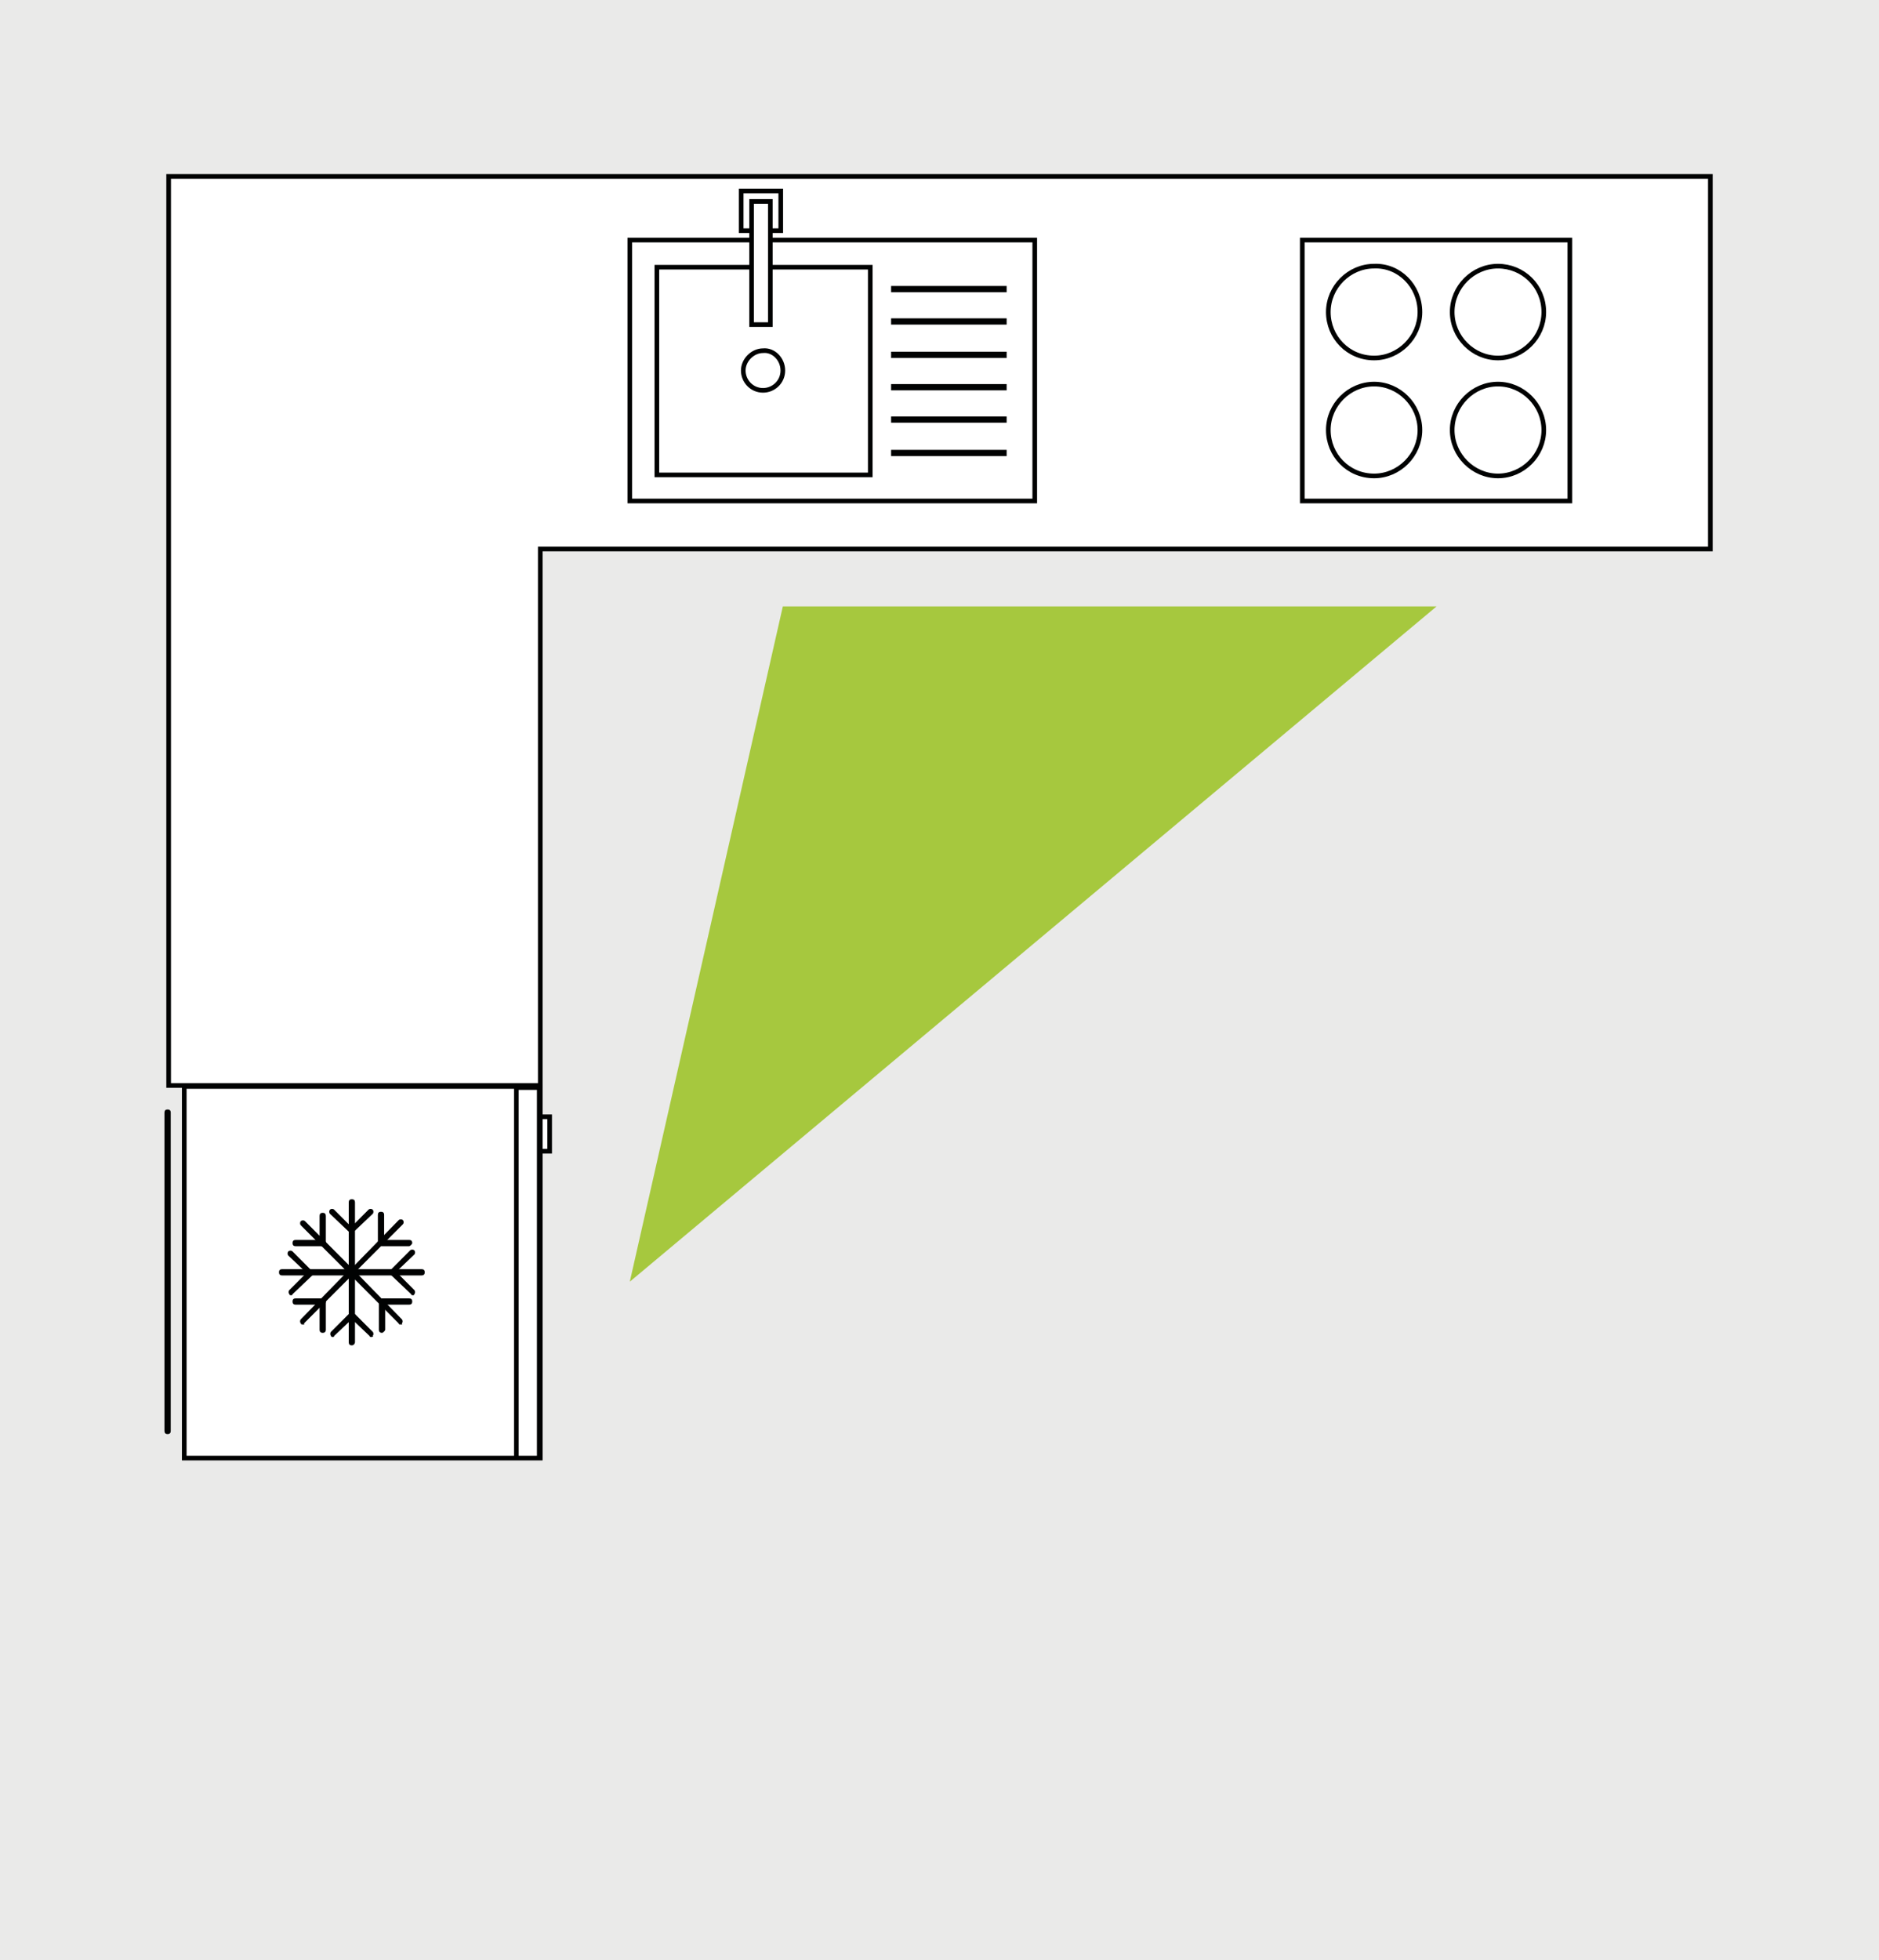 <svg width="280" height="292" viewBox="0 0 280 292" fill="none" xmlns="http://www.w3.org/2000/svg">
<rect x="0" y="0" width="280" height="292" fill="#808080" stroke="none"/>
<g clip-path="url(#clip0_10_1316)">
<path d="M280 0H0V292H280V0Z" fill="#EAEAE9"/>
<path d="M80.51 161.704H76.942V217.056H80.51V161.704Z" fill="white"/>
<path d="M239.512 27.832H86.56V78.364H239.512V27.832Z" fill="white"/>
<mask id="mask0_10_1316" style="mask-type:luminance" maskUnits="userSpaceOnUse" x="0" y="0" width="280" height="292">
<path d="M280 0H0V292H280V0Z" fill="white"/>
</mask>
<g mask="url(#mask0_10_1316)">
<path d="M116.654 55.197C116.654 56.907 115.258 58.151 113.706 58.151C112 58.151 110.759 56.752 110.759 55.197C110.759 53.642 112.155 52.243 113.706 52.243C115.258 52.087 116.654 53.487 116.654 55.197ZM154.194 74.633H93.85V35.761H154.194V74.633ZM129.684 70.746H97.884V39.804H129.684V70.746ZM230.05 64.06C230.05 67.791 226.947 70.901 223.224 70.901C219.501 70.901 216.399 67.791 216.399 64.06C216.399 60.328 219.501 57.218 223.224 57.218C226.947 57.218 230.05 60.328 230.05 64.06ZM230.05 46.49C230.05 50.221 226.947 53.331 223.224 53.331C219.501 53.331 216.399 50.221 216.399 46.49C216.399 42.758 219.501 39.649 223.224 39.649C226.947 39.649 230.05 42.603 230.05 46.49ZM211.59 64.06C211.59 67.791 208.488 70.901 204.765 70.901C200.886 70.901 197.939 67.791 197.939 64.06C197.939 60.328 201.042 57.218 204.765 57.218C208.488 57.218 211.59 60.328 211.59 64.06ZM211.59 46.49C211.59 50.221 208.488 53.331 204.765 53.331C200.886 53.331 197.939 50.221 197.939 46.49C197.939 42.758 201.042 39.649 204.765 39.649C208.488 39.493 211.59 42.603 211.59 46.49ZM233.928 74.633H194.061V35.761H233.928V74.633ZM254.87 26.277H25.13V81.785V161.704H80.51V81.785H254.87V26.277Z" fill="white"/>
</g>
<mask id="mask1_10_1316" style="mask-type:luminance" maskUnits="userSpaceOnUse" x="0" y="0" width="280" height="292">
<path d="M280 0H0V292H280V0Z" fill="white"/>
</mask>
<g mask="url(#mask1_10_1316)">
<path d="M116.654 55.197C116.654 56.907 115.258 58.151 113.706 58.151C112 58.151 110.759 56.752 110.759 55.197C110.759 53.642 112.155 52.243 113.706 52.243C115.258 52.087 116.654 53.487 116.654 55.197ZM154.194 74.633H93.85V35.761H154.194V74.633ZM129.684 70.746H97.884V39.804H129.684V70.746ZM230.05 64.06C230.05 67.791 226.947 70.901 223.224 70.901C219.501 70.901 216.399 67.791 216.399 64.06C216.399 60.328 219.501 57.218 223.224 57.218C226.947 57.218 230.05 60.328 230.05 64.06ZM230.05 46.49C230.05 50.221 226.947 53.331 223.224 53.331C219.501 53.331 216.399 50.221 216.399 46.49C216.399 42.758 219.501 39.649 223.224 39.649C226.947 39.649 230.05 42.603 230.05 46.49ZM211.59 64.06C211.59 67.791 208.488 70.901 204.765 70.901C200.886 70.901 197.939 67.791 197.939 64.06C197.939 60.328 201.042 57.218 204.765 57.218C208.488 57.218 211.59 60.328 211.59 64.06ZM211.59 46.49C211.59 50.221 208.488 53.331 204.765 53.331C200.886 53.331 197.939 50.221 197.939 46.49C197.939 42.758 201.042 39.649 204.765 39.649C208.488 39.493 211.59 42.603 211.59 46.49ZM233.928 74.633H194.061V35.761H233.928V74.633ZM254.87 26.277H25.13V81.785V161.704H80.51V81.785H254.87V26.277Z" stroke="#010202" stroke-width="0.692" stroke-miterlimit="10"/>
</g>
<path d="M116.344 28.454H110.449V34.362H116.344V28.454Z" fill="white"/>
<path d="M116.344 28.454H110.449V34.362H116.344V28.454Z" stroke="#010202" stroke-width="0.692" stroke-miterlimit="10"/>
<path d="M114.792 30.009H112V48.356H114.792V30.009Z" fill="white"/>
<path d="M114.792 30.009H112V48.356H114.792V30.009Z" stroke="#010202" stroke-width="0.692" stroke-miterlimit="10"/>
<path d="M150.006 42.603H132.787V43.535H150.006V42.603Z" fill="#010202"/>
<path d="M150.006 47.423H132.787V48.355H150.006V47.423Z" fill="#010202"/>
<path d="M150.006 52.398H132.787V53.33H150.006V52.398Z" fill="#010202"/>
<path d="M150.006 57.218H132.787V58.15H150.006V57.218Z" fill="#010202"/>
<path d="M150.006 62.038H132.787V62.97H150.006V62.038Z" fill="#010202"/>
<path d="M150.006 67.014H132.787V67.946H150.006V67.014Z" fill="#010202"/>
<path d="M81.906 171.499H80.51V166.368H81.906V171.499ZM80.355 217.212H76.942V162.015H80.355V217.212ZM80.355 161.859H27.457V217.212H80.51V161.859H80.355Z" fill="white"/>
<path d="M81.906 171.499H80.51V166.368H81.906V171.499ZM80.355 217.212H76.942V162.015H80.355V217.212ZM80.355 161.859H27.457V217.212H80.51V161.859H80.355Z" stroke="#010202" stroke-width="0.692" stroke-miterlimit="10"/>
<mask id="mask2_10_1316" style="mask-type:luminance" maskUnits="userSpaceOnUse" x="0" y="0" width="280" height="292">
<path d="M280 0H0V292H280V0Z" fill="white"/>
</mask>
<g mask="url(#mask2_10_1316)">
<path d="M24.975 213.636C24.665 213.636 24.51 213.48 24.51 213.169V165.746C24.51 165.436 24.665 165.28 24.975 165.28C25.285 165.28 25.441 165.436 25.441 165.746V213.169C25.441 213.48 25.285 213.636 24.975 213.636Z" fill="#010202"/>
</g>
<mask id="mask3_10_1316" style="mask-type:luminance" maskUnits="userSpaceOnUse" x="0" y="0" width="280" height="292">
<path d="M280 0H0V292H280V0Z" fill="white"/>
</mask>
<g mask="url(#mask3_10_1316)">
<path d="M52.277 190.001H42.039C41.728 190.001 41.573 189.846 41.573 189.535C41.573 189.225 41.728 189.069 42.039 189.069H52.277C52.587 189.069 52.742 189.225 52.742 189.535C52.742 189.846 52.587 190.001 52.277 190.001Z" fill="#010202"/>
</g>
<mask id="mask4_10_1316" style="mask-type:luminance" maskUnits="userSpaceOnUse" x="0" y="0" width="280" height="292">
<path d="M280 0H0V292H280V0Z" fill="white"/>
</mask>
<g mask="url(#mask4_10_1316)">
<path d="M43.435 192.956C43.28 192.956 43.125 192.956 43.125 192.801C42.969 192.645 42.969 192.334 43.125 192.179L45.917 189.38C46.072 189.225 46.382 189.225 46.537 189.38C46.693 189.536 46.693 189.847 46.537 190.002L43.59 192.801C43.59 192.956 43.435 192.956 43.435 192.956Z" fill="#010202"/>
</g>
<mask id="mask5_10_1316" style="mask-type:luminance" maskUnits="userSpaceOnUse" x="0" y="0" width="280" height="292">
<path d="M280 0H0V292H280V0Z" fill="white"/>
</mask>
<g mask="url(#mask5_10_1316)">
<path d="M46.227 190.002C46.072 190.002 45.917 190.002 45.917 189.847L42.969 187.048C42.814 186.892 42.814 186.581 42.969 186.426C43.125 186.27 43.435 186.27 43.59 186.426L46.382 189.225C46.537 189.38 46.537 189.691 46.382 189.847C46.537 190.002 46.382 190.002 46.227 190.002Z" fill="#010202"/>
</g>
<mask id="mask6_10_1316" style="mask-type:luminance" maskUnits="userSpaceOnUse" x="0" y="0" width="280" height="292">
<path d="M280 0H0V292H280V0Z" fill="white"/>
</mask>
<g mask="url(#mask6_10_1316)">
<path d="M45.141 197.31C44.986 197.31 44.831 197.31 44.831 197.154C44.676 196.999 44.676 196.688 44.831 196.533L51.967 189.225C52.122 189.069 52.432 189.069 52.587 189.225C52.742 189.38 52.742 189.691 52.587 189.847L45.296 197.154C45.452 197.31 45.296 197.31 45.141 197.31Z" fill="#010202"/>
</g>
<mask id="mask7_10_1316" style="mask-type:luminance" maskUnits="userSpaceOnUse" x="0" y="0" width="280" height="292">
<path d="M280 0H0V292H280V0Z" fill="white"/>
</mask>
<g mask="url(#mask7_10_1316)">
<path d="M48.089 198.554C47.778 198.554 47.623 198.398 47.623 198.087V194.045C47.623 193.734 47.778 193.578 48.089 193.578C48.399 193.578 48.554 193.734 48.554 194.045V198.087C48.554 198.398 48.399 198.554 48.089 198.554Z" fill="#010202"/>
</g>
<mask id="mask8_10_1316" style="mask-type:luminance" maskUnits="userSpaceOnUse" x="0" y="0" width="280" height="292">
<path d="M280 0H0V292H280V0Z" fill="white"/>
</mask>
<g mask="url(#mask8_10_1316)">
<path d="M48.089 194.355H44.055C43.745 194.355 43.59 194.199 43.59 193.889C43.59 193.578 43.745 193.423 44.055 193.423H48.089C48.399 193.423 48.554 193.578 48.554 193.889C48.554 194.199 48.399 194.355 48.089 194.355Z" fill="#010202"/>
</g>
<mask id="mask9_10_1316" style="mask-type:luminance" maskUnits="userSpaceOnUse" x="0" y="0" width="280" height="292">
<path d="M280 0H0V292H280V0Z" fill="white"/>
</mask>
<g mask="url(#mask9_10_1316)">
<path d="M52.432 200.42C52.122 200.42 51.967 200.264 51.967 199.953V189.691C51.967 189.38 52.122 189.225 52.432 189.225C52.742 189.225 52.898 189.38 52.898 189.691V199.953C52.898 200.109 52.742 200.42 52.432 200.42Z" fill="#010202"/>
</g>
<mask id="mask10_10_1316" style="mask-type:luminance" maskUnits="userSpaceOnUse" x="0" y="0" width="280" height="292">
<path d="M280 0H0V292H280V0Z" fill="white"/>
</mask>
<g mask="url(#mask10_10_1316)">
<path d="M55.38 199.176C55.224 199.176 55.069 199.176 55.069 199.02L52.122 196.221C51.967 196.066 51.967 195.755 52.122 195.6C52.277 195.444 52.587 195.444 52.742 195.6L55.535 198.398C55.69 198.554 55.69 198.865 55.535 199.02C55.69 199.02 55.535 199.176 55.38 199.176Z" fill="#010202"/>
</g>
<mask id="mask11_10_1316" style="mask-type:luminance" maskUnits="userSpaceOnUse" x="0" y="0" width="280" height="292">
<path d="M280 0H0V292H280V0Z" fill="white"/>
</mask>
<g mask="url(#mask11_10_1316)">
<path d="M49.64 199.176C49.485 199.176 49.33 199.176 49.33 199.02C49.175 198.865 49.175 198.554 49.33 198.398L52.122 195.6C52.277 195.444 52.587 195.444 52.742 195.6C52.898 195.755 52.898 196.066 52.742 196.221L49.795 199.02C49.795 199.02 49.795 199.176 49.64 199.176Z" fill="#010202"/>
</g>
<mask id="mask12_10_1316" style="mask-type:luminance" maskUnits="userSpaceOnUse" x="0" y="0" width="280" height="292">
<path d="M280 0H0V292H280V0Z" fill="white"/>
</mask>
<g mask="url(#mask12_10_1316)">
<path d="M59.723 197.31C59.568 197.31 59.413 197.31 59.413 197.154L52.122 189.847C51.967 189.691 51.967 189.38 52.122 189.225C52.277 189.069 52.587 189.069 52.742 189.225L59.878 196.533C60.033 196.688 60.033 196.999 59.878 197.154C60.033 197.31 59.878 197.31 59.723 197.31Z" fill="#010202"/>
</g>
<mask id="mask13_10_1316" style="mask-type:luminance" maskUnits="userSpaceOnUse" x="0" y="0" width="280" height="292">
<path d="M280 0H0V292H280V0Z" fill="white"/>
</mask>
<g mask="url(#mask13_10_1316)">
<path d="M60.964 194.355H56.931C56.62 194.355 56.465 194.199 56.465 193.889C56.465 193.578 56.62 193.423 56.931 193.423H60.964C61.274 193.423 61.429 193.578 61.429 193.889C61.429 194.199 61.274 194.355 60.964 194.355Z" fill="#010202"/>
</g>
<mask id="mask14_10_1316" style="mask-type:luminance" maskUnits="userSpaceOnUse" x="0" y="0" width="280" height="292">
<path d="M280 0H0V292H280V0Z" fill="white"/>
</mask>
<g mask="url(#mask14_10_1316)">
<path d="M56.931 198.554C56.62 198.554 56.465 198.398 56.465 198.087V194.045C56.465 193.734 56.62 193.578 56.931 193.578C57.241 193.578 57.396 193.734 57.396 194.045V198.087C57.396 198.243 57.086 198.554 56.931 198.554Z" fill="#010202"/>
</g>
<mask id="mask15_10_1316" style="mask-type:luminance" maskUnits="userSpaceOnUse" x="0" y="0" width="280" height="292">
<path d="M280 0H0V292H280V0Z" fill="white"/>
</mask>
<g mask="url(#mask15_10_1316)">
<path d="M62.825 190.001H52.587C52.277 190.001 52.122 189.846 52.122 189.535C52.122 189.225 52.277 189.069 52.587 189.069H62.825C63.136 189.069 63.291 189.225 63.291 189.535C63.291 189.846 63.136 190.001 62.825 190.001Z" fill="#010202"/>
</g>
<mask id="mask16_10_1316" style="mask-type:luminance" maskUnits="userSpaceOnUse" x="0" y="0" width="280" height="292">
<path d="M280 0H0V292H280V0Z" fill="white"/>
</mask>
<g mask="url(#mask16_10_1316)">
<path d="M58.637 189.847C58.482 189.847 58.327 189.847 58.327 189.691C58.172 189.536 58.172 189.225 58.327 189.069L61.119 186.271C61.274 186.115 61.584 186.115 61.74 186.271C61.895 186.426 61.895 186.737 61.74 186.892L58.792 189.691C58.947 189.847 58.792 189.847 58.637 189.847Z" fill="#010202"/>
</g>
<mask id="mask17_10_1316" style="mask-type:luminance" maskUnits="userSpaceOnUse" x="0" y="0" width="280" height="292">
<path d="M280 0H0V292H280V0Z" fill="white"/>
</mask>
<g mask="url(#mask17_10_1316)">
<path d="M61.584 192.956C61.429 192.956 61.274 192.956 61.274 192.801L58.327 190.002C58.172 189.847 58.172 189.536 58.327 189.38C58.482 189.225 58.792 189.225 58.947 189.38L61.74 192.179C61.895 192.334 61.895 192.645 61.74 192.801C61.74 192.801 61.74 192.956 61.584 192.956Z" fill="#010202"/>
</g>
<mask id="mask18_10_1316" style="mask-type:luminance" maskUnits="userSpaceOnUse" x="0" y="0" width="280" height="292">
<path d="M280 0H0V292H280V0Z" fill="white"/>
</mask>
<g mask="url(#mask18_10_1316)">
<path d="M52.587 189.847C52.432 189.847 52.277 189.847 52.277 189.691C52.122 189.536 52.122 189.225 52.277 189.069L59.413 181.761C59.568 181.606 59.878 181.606 60.033 181.761C60.188 181.917 60.188 182.228 60.033 182.383L52.742 189.691C52.742 189.847 52.742 189.847 52.587 189.847Z" fill="#010202"/>
</g>
<mask id="mask19_10_1316" style="mask-type:luminance" maskUnits="userSpaceOnUse" x="0" y="0" width="280" height="292">
<path d="M280 0H0V292H280V0Z" fill="white"/>
</mask>
<g mask="url(#mask19_10_1316)">
<path d="M56.776 185.493C56.465 185.493 56.31 185.338 56.31 185.027V180.984C56.31 180.673 56.465 180.518 56.776 180.518C57.086 180.518 57.241 180.673 57.241 180.984V185.027C57.241 185.338 57.086 185.493 56.776 185.493Z" fill="#010202"/>
</g>
<mask id="mask20_10_1316" style="mask-type:luminance" maskUnits="userSpaceOnUse" x="0" y="0" width="280" height="292">
<path d="M280 0H0V292H280V0Z" fill="white"/>
</mask>
<g mask="url(#mask20_10_1316)">
<path d="M60.964 185.648H56.931C56.62 185.648 56.465 185.492 56.465 185.182C56.465 184.871 56.62 184.716 56.931 184.716H60.964C61.274 184.716 61.429 184.871 61.429 185.182C61.429 185.337 61.119 185.648 60.964 185.648Z" fill="#010202"/>
</g>
<mask id="mask21_10_1316" style="mask-type:luminance" maskUnits="userSpaceOnUse" x="0" y="0" width="280" height="292">
<path d="M280 0H0V292H280V0Z" fill="white"/>
</mask>
<g mask="url(#mask21_10_1316)">
<path d="M52.432 189.847C52.122 189.847 51.967 189.691 51.967 189.38V179.118C51.967 178.807 52.122 178.652 52.432 178.652C52.742 178.652 52.898 178.807 52.898 179.118V189.38C52.898 189.691 52.742 189.847 52.432 189.847Z" fill="#010202"/>
</g>
<mask id="mask22_10_1316" style="mask-type:luminance" maskUnits="userSpaceOnUse" x="0" y="0" width="280" height="292">
<path d="M280 0H0V292H280V0Z" fill="white"/>
</mask>
<g mask="url(#mask22_10_1316)">
<path d="M52.432 183.783C52.277 183.783 52.122 183.783 52.122 183.627L49.175 180.829C49.019 180.673 49.019 180.362 49.175 180.207C49.33 180.051 49.64 180.051 49.795 180.207L52.587 183.005C52.742 183.161 52.742 183.472 52.587 183.627C52.587 183.783 52.432 183.783 52.432 183.783Z" fill="#010202"/>
</g>
<mask id="mask23_10_1316" style="mask-type:luminance" maskUnits="userSpaceOnUse" x="0" y="0" width="280" height="292">
<path d="M280 0H0V292H280V0Z" fill="white"/>
</mask>
<g mask="url(#mask23_10_1316)">
<path d="M52.432 183.783C52.277 183.783 52.122 183.783 52.122 183.627C51.967 183.472 51.967 183.161 52.122 183.005L54.914 180.207C55.069 180.051 55.38 180.051 55.535 180.207C55.69 180.362 55.69 180.673 55.535 180.829L52.587 183.627C52.742 183.783 52.587 183.783 52.432 183.783Z" fill="#010202"/>
</g>
<mask id="mask24_10_1316" style="mask-type:luminance" maskUnits="userSpaceOnUse" x="0" y="0" width="280" height="292">
<path d="M280 0H0V292H280V0Z" fill="white"/>
</mask>
<g mask="url(#mask24_10_1316)">
<path d="M52.432 190.002C52.277 190.002 52.122 190.002 52.122 189.847L44.831 182.539C44.676 182.383 44.676 182.072 44.831 181.917C44.986 181.761 45.296 181.761 45.452 181.917L52.742 189.225C52.898 189.38 52.898 189.691 52.742 189.847C52.587 189.847 52.432 190.002 52.432 190.002Z" fill="#010202"/>
</g>
<mask id="mask25_10_1316" style="mask-type:luminance" maskUnits="userSpaceOnUse" x="0" y="0" width="280" height="292">
<path d="M280 0H0V292H280V0Z" fill="white"/>
</mask>
<g mask="url(#mask25_10_1316)">
<path d="M48.089 185.648H44.055C43.745 185.648 43.59 185.492 43.59 185.182C43.59 184.871 43.745 184.716 44.055 184.716H48.089C48.399 184.716 48.554 184.871 48.554 185.182C48.399 185.492 48.244 185.648 48.089 185.648Z" fill="#010202"/>
</g>
<mask id="mask26_10_1316" style="mask-type:luminance" maskUnits="userSpaceOnUse" x="0" y="0" width="280" height="292">
<path d="M280 0H0V292H280V0Z" fill="white"/>
</mask>
<g mask="url(#mask26_10_1316)">
<path d="M48.089 185.649C47.778 185.649 47.623 185.493 47.623 185.182V181.14C47.623 180.829 47.778 180.673 48.089 180.673C48.399 180.673 48.554 180.829 48.554 181.14V185.182C48.554 185.338 48.399 185.649 48.089 185.649Z" fill="#010202"/>
</g>
<path d="M214.072 90.337L93.85 190.935L116.654 90.337H214.072Z" fill="#A6C83E"/>
</g>
<defs>
<clipPath id="clip0_10_1316">
<rect width="280" height="292" fill="white"/>
</clipPath>
</defs>
</svg>
